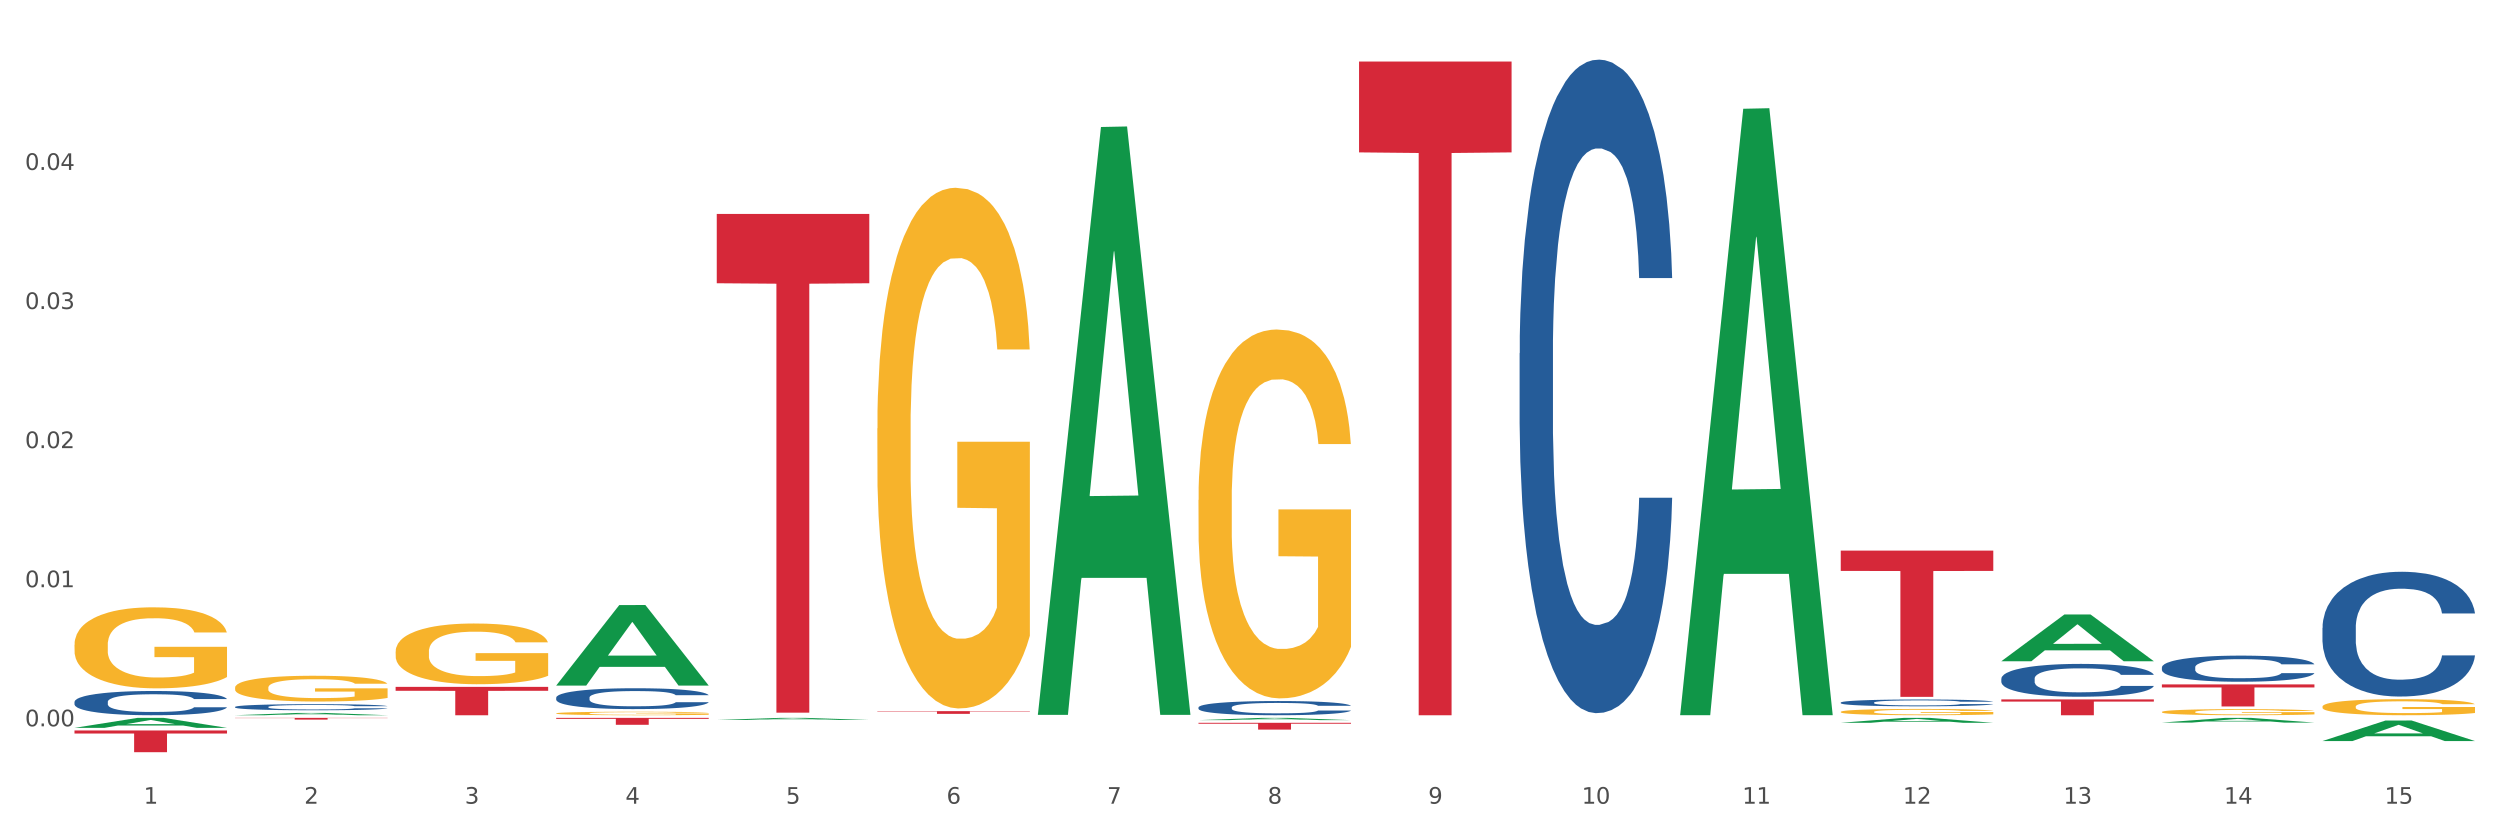 <?xml version="1.0" encoding="utf-8" standalone="no"?>
<!DOCTYPE svg PUBLIC "-//W3C//DTD SVG 1.1//EN"
  "http://www.w3.org/Graphics/SVG/1.1/DTD/svg11.dtd">
<svg xmlns:xlink="http://www.w3.org/1999/xlink" width="1080pt" height="360pt" viewBox="0 0 1080 360" xmlns="http://www.w3.org/2000/svg" version="1.1">
 <rect x="0" y="0" width="1080" height="360" fill="#333333" stroke="none"/>
 <defs>
  <style type="text/css">*{stroke-linejoin: round; stroke-linecap: butt}</style>
 </defs>
 <g id="figure_1">
  <g id="patch_1">
   <path d="M 0 360 
L 1080 360 
L 1080 0 
L 0 0 
z
" style="fill: #ffffff; stroke: #ffffff; stroke-linejoin: miter"/>
  </g>
  <g id="axes_1">
   <g id="matplotlib.axis_1">
    <g id="xtick_1">
     <g id="text_1">
      <!-- 1 -->
      <g style="fill: #4d4d4d" transform="translate(62.07 347.204) scale(0.096 -0.096)">
       <defs>
        <path id="DejaVuSans-31" d="M 794 531 
L 1825 531 
L 1825 4091 
L 703 3866 
L 703 4441 
L 1819 4666 
L 2450 4666 
L 2450 531 
L 3481 531 
L 3481 0 
L 794 0 
L 794 531 
z
" transform="scale(0.016)"/>
       </defs>
       <use xlink:href="#DejaVuSans-31"/>
      </g>
     </g>
    </g>
    <g id="xtick_2">
     <g id="text_2">
      <!-- 2 -->
      <g style="fill: #4d4d4d" transform="translate(131.436 347.204) scale(0.096 -0.096)">
       <defs>
        <path id="DejaVuSans-32" d="M 1228 531 
L 3431 531 
L 3431 0 
L 469 0 
L 469 531 
Q 828 903 1448 1529 
Q 2069 2156 2228 2338 
Q 2531 2678 2651 2914 
Q 2772 3150 2772 3378 
Q 2772 3750 2511 3984 
Q 2250 4219 1831 4219 
Q 1534 4219 1204 4116 
Q 875 4013 500 3803 
L 500 4441 
Q 881 4594 1212 4672 
Q 1544 4750 1819 4750 
Q 2544 4750 2975 4387 
Q 3406 4025 3406 3419 
Q 3406 3131 3298 2873 
Q 3191 2616 2906 2266 
Q 2828 2175 2409 1742 
Q 1991 1309 1228 531 
z
" transform="scale(0.016)"/>
       </defs>
       <use xlink:href="#DejaVuSans-32"/>
      </g>
     </g>
    </g>
    <g id="xtick_3">
     <g id="text_3">
      <!-- 3 -->
      <g style="fill: #4d4d4d" transform="translate(200.802 347.204) scale(0.096 -0.096)">
       <defs>
        <path id="DejaVuSans-33" d="M 2597 2516 
Q 3050 2419 3304 2112 
Q 3559 1806 3559 1356 
Q 3559 666 3084 287 
Q 2609 -91 1734 -91 
Q 1441 -91 1130 -33 
Q 819 25 488 141 
L 488 750 
Q 750 597 1062 519 
Q 1375 441 1716 441 
Q 2309 441 2620 675 
Q 2931 909 2931 1356 
Q 2931 1769 2642 2001 
Q 2353 2234 1838 2234 
L 1294 2234 
L 1294 2753 
L 1863 2753 
Q 2328 2753 2575 2939 
Q 2822 3125 2822 3475 
Q 2822 3834 2567 4026 
Q 2313 4219 1838 4219 
Q 1578 4219 1281 4162 
Q 984 4106 628 3988 
L 628 4550 
Q 988 4650 1302 4700 
Q 1616 4750 1894 4750 
Q 2613 4750 3031 4423 
Q 3450 4097 3450 3541 
Q 3450 3153 3228 2886 
Q 3006 2619 2597 2516 
z
" transform="scale(0.016)"/>
       </defs>
       <use xlink:href="#DejaVuSans-33"/>
      </g>
     </g>
    </g>
    <g id="xtick_4">
     <g id="text_4">
      <!-- 4 -->
      <g style="fill: #4d4d4d" transform="translate(270.169 347.204) scale(0.096 -0.096)">
       <defs>
        <path id="DejaVuSans-34" d="M 2419 4116 
L 825 1625 
L 2419 1625 
L 2419 4116 
z
M 2253 4666 
L 3047 4666 
L 3047 1625 
L 3713 1625 
L 3713 1100 
L 3047 1100 
L 3047 0 
L 2419 0 
L 2419 1100 
L 313 1100 
L 313 1709 
L 2253 4666 
z
" transform="scale(0.016)"/>
       </defs>
       <use xlink:href="#DejaVuSans-34"/>
      </g>
     </g>
    </g>
    <g id="xtick_5">
     <g id="text_5">
      <!-- 5 -->
      <g style="fill: #4d4d4d" transform="translate(339.535 347.204) scale(0.096 -0.096)">
       <defs>
        <path id="DejaVuSans-35" d="M 691 4666 
L 3169 4666 
L 3169 4134 
L 1269 4134 
L 1269 2991 
Q 1406 3038 1543 3061 
Q 1681 3084 1819 3084 
Q 2600 3084 3056 2656 
Q 3513 2228 3513 1497 
Q 3513 744 3044 326 
Q 2575 -91 1722 -91 
Q 1428 -91 1123 -41 
Q 819 9 494 109 
L 494 744 
Q 775 591 1075 516 
Q 1375 441 1709 441 
Q 2250 441 2565 725 
Q 2881 1009 2881 1497 
Q 2881 1984 2565 2268 
Q 2250 2553 1709 2553 
Q 1456 2553 1204 2497 
Q 953 2441 691 2322 
L 691 4666 
z
" transform="scale(0.016)"/>
       </defs>
       <use xlink:href="#DejaVuSans-35"/>
      </g>
     </g>
    </g>
    <g id="xtick_6">
     <g id="text_6">
      <!-- 6 -->
      <g style="fill: #4d4d4d" transform="translate(408.901 347.204) scale(0.096 -0.096)">
       <defs>
        <path id="DejaVuSans-36" d="M 2113 2584 
Q 1688 2584 1439 2293 
Q 1191 2003 1191 1497 
Q 1191 994 1439 701 
Q 1688 409 2113 409 
Q 2538 409 2786 701 
Q 3034 994 3034 1497 
Q 3034 2003 2786 2293 
Q 2538 2584 2113 2584 
z
M 3366 4563 
L 3366 3988 
Q 3128 4100 2886 4159 
Q 2644 4219 2406 4219 
Q 1781 4219 1451 3797 
Q 1122 3375 1075 2522 
Q 1259 2794 1537 2939 
Q 1816 3084 2150 3084 
Q 2853 3084 3261 2657 
Q 3669 2231 3669 1497 
Q 3669 778 3244 343 
Q 2819 -91 2113 -91 
Q 1303 -91 875 529 
Q 447 1150 447 2328 
Q 447 3434 972 4092 
Q 1497 4750 2381 4750 
Q 2619 4750 2861 4703 
Q 3103 4656 3366 4563 
z
" transform="scale(0.016)"/>
       </defs>
       <use xlink:href="#DejaVuSans-36"/>
      </g>
     </g>
    </g>
    <g id="xtick_7">
     <g id="text_7">
      <!-- 7 -->
      <g style="fill: #4d4d4d" transform="translate(478.267 347.204) scale(0.096 -0.096)">
       <defs>
        <path id="DejaVuSans-37" d="M 525 4666 
L 3525 4666 
L 3525 4397 
L 1831 0 
L 1172 0 
L 2766 4134 
L 525 4134 
L 525 4666 
z
" transform="scale(0.016)"/>
       </defs>
       <use xlink:href="#DejaVuSans-37"/>
      </g>
     </g>
    </g>
    <g id="xtick_8">
     <g id="text_8">
      <!-- 8 -->
      <g style="fill: #4d4d4d" transform="translate(547.634 347.204) scale(0.096 -0.096)">
       <defs>
        <path id="DejaVuSans-38" d="M 2034 2216 
Q 1584 2216 1326 1975 
Q 1069 1734 1069 1313 
Q 1069 891 1326 650 
Q 1584 409 2034 409 
Q 2484 409 2743 651 
Q 3003 894 3003 1313 
Q 3003 1734 2745 1975 
Q 2488 2216 2034 2216 
z
M 1403 2484 
Q 997 2584 770 2862 
Q 544 3141 544 3541 
Q 544 4100 942 4425 
Q 1341 4750 2034 4750 
Q 2731 4750 3128 4425 
Q 3525 4100 3525 3541 
Q 3525 3141 3298 2862 
Q 3072 2584 2669 2484 
Q 3125 2378 3379 2068 
Q 3634 1759 3634 1313 
Q 3634 634 3220 271 
Q 2806 -91 2034 -91 
Q 1263 -91 848 271 
Q 434 634 434 1313 
Q 434 1759 690 2068 
Q 947 2378 1403 2484 
z
M 1172 3481 
Q 1172 3119 1398 2916 
Q 1625 2713 2034 2713 
Q 2441 2713 2670 2916 
Q 2900 3119 2900 3481 
Q 2900 3844 2670 4047 
Q 2441 4250 2034 4250 
Q 1625 4250 1398 4047 
Q 1172 3844 1172 3481 
z
" transform="scale(0.016)"/>
       </defs>
       <use xlink:href="#DejaVuSans-38"/>
      </g>
     </g>
    </g>
    <g id="xtick_9">
     <g id="text_9">
      <!-- 9 -->
      <g style="fill: #4d4d4d" transform="translate(617 347.204) scale(0.096 -0.096)">
       <defs>
        <path id="DejaVuSans-39" d="M 703 97 
L 703 672 
Q 941 559 1184 500 
Q 1428 441 1663 441 
Q 2288 441 2617 861 
Q 2947 1281 2994 2138 
Q 2813 1869 2534 1725 
Q 2256 1581 1919 1581 
Q 1219 1581 811 2004 
Q 403 2428 403 3163 
Q 403 3881 828 4315 
Q 1253 4750 1959 4750 
Q 2769 4750 3195 4129 
Q 3622 3509 3622 2328 
Q 3622 1225 3098 567 
Q 2575 -91 1691 -91 
Q 1453 -91 1209 -44 
Q 966 3 703 97 
z
M 1959 2075 
Q 2384 2075 2632 2365 
Q 2881 2656 2881 3163 
Q 2881 3666 2632 3958 
Q 2384 4250 1959 4250 
Q 1534 4250 1286 3958 
Q 1038 3666 1038 3163 
Q 1038 2656 1286 2365 
Q 1534 2075 1959 2075 
z
" transform="scale(0.016)"/>
       </defs>
       <use xlink:href="#DejaVuSans-39"/>
      </g>
     </g>
    </g>
    <g id="xtick_10">
     <g id="text_10">
      <!-- 10 -->
      <g style="fill: #4d4d4d" transform="translate(683.312 347.204) scale(0.096 -0.096)">
       <defs>
        <path id="DejaVuSans-30" d="M 2034 4250 
Q 1547 4250 1301 3770 
Q 1056 3291 1056 2328 
Q 1056 1369 1301 889 
Q 1547 409 2034 409 
Q 2525 409 2770 889 
Q 3016 1369 3016 2328 
Q 3016 3291 2770 3770 
Q 2525 4250 2034 4250 
z
M 2034 4750 
Q 2819 4750 3233 4129 
Q 3647 3509 3647 2328 
Q 3647 1150 3233 529 
Q 2819 -91 2034 -91 
Q 1250 -91 836 529 
Q 422 1150 422 2328 
Q 422 3509 836 4129 
Q 1250 4750 2034 4750 
z
" transform="scale(0.016)"/>
       </defs>
       <use xlink:href="#DejaVuSans-31"/>
       <use xlink:href="#DejaVuSans-30" transform="translate(63.623 0)"/>
      </g>
     </g>
    </g>
    <g id="xtick_11">
     <g id="text_11">
      <!-- 11 -->
      <g style="fill: #4d4d4d" transform="translate(752.678 347.204) scale(0.096 -0.096)">
       <use xlink:href="#DejaVuSans-31"/>
       <use xlink:href="#DejaVuSans-31" transform="translate(63.623 0)"/>
      </g>
     </g>
    </g>
    <g id="xtick_12">
     <g id="text_12">
      <!-- 12 -->
      <g style="fill: #4d4d4d" transform="translate(822.044 347.204) scale(0.096 -0.096)">
       <use xlink:href="#DejaVuSans-31"/>
       <use xlink:href="#DejaVuSans-32" transform="translate(63.623 0)"/>
      </g>
     </g>
    </g>
    <g id="xtick_13">
     <g id="text_13">
      <!-- 13 -->
      <g style="fill: #4d4d4d" transform="translate(891.411 347.204) scale(0.096 -0.096)">
       <use xlink:href="#DejaVuSans-31"/>
       <use xlink:href="#DejaVuSans-33" transform="translate(63.623 0)"/>
      </g>
     </g>
    </g>
    <g id="xtick_14">
     <g id="text_14">
      <!-- 14 -->
      <g style="fill: #4d4d4d" transform="translate(960.777 347.204) scale(0.096 -0.096)">
       <use xlink:href="#DejaVuSans-31"/>
       <use xlink:href="#DejaVuSans-34" transform="translate(63.623 0)"/>
      </g>
     </g>
    </g>
    <g id="xtick_15">
     <g id="text_15">
      <!-- 15 -->
      <g style="fill: #4d4d4d" transform="translate(1030.143 347.204) scale(0.096 -0.096)">
       <use xlink:href="#DejaVuSans-31"/>
       <use xlink:href="#DejaVuSans-35" transform="translate(63.623 0)"/>
      </g>
     </g>
    </g>
    <g id="xtick_16"/>
    <g id="xtick_17"/>
    <g id="xtick_18"/>
    <g id="xtick_19"/>
    <g id="xtick_20"/>
    <g id="xtick_21"/>
    <g id="xtick_22"/>
    <g id="xtick_23"/>
    <g id="xtick_24"/>
    <g id="xtick_25"/>
    <g id="xtick_26"/>
    <g id="xtick_27"/>
    <g id="xtick_28"/>
    <g id="xtick_29"/>
   </g>
   <g id="matplotlib.axis_2">
    <g id="ytick_1">
     <g id="text_16">
      <!-- 0.00 -->
      <g style="fill: #4d4d4d" transform="translate(10.8 313.767) scale(0.096 -0.096)">
       <defs>
        <path id="DejaVuSans-2e" d="M 684 794 
L 1344 794 
L 1344 0 
L 684 0 
L 684 794 
z
" transform="scale(0.016)"/>
       </defs>
       <use xlink:href="#DejaVuSans-30"/>
       <use xlink:href="#DejaVuSans-2e" transform="translate(63.623 0)"/>
       <use xlink:href="#DejaVuSans-30" transform="translate(95.41 0)"/>
       <use xlink:href="#DejaVuSans-30" transform="translate(159.033 0)"/>
      </g>
     </g>
    </g>
    <g id="ytick_2">
     <g id="text_17">
      <!-- 0.01 -->
      <g style="fill: #4d4d4d" transform="translate(10.8 253.676) scale(0.096 -0.096)">
       <use xlink:href="#DejaVuSans-30"/>
       <use xlink:href="#DejaVuSans-2e" transform="translate(63.623 0)"/>
       <use xlink:href="#DejaVuSans-30" transform="translate(95.41 0)"/>
       <use xlink:href="#DejaVuSans-31" transform="translate(159.033 0)"/>
      </g>
     </g>
    </g>
    <g id="ytick_3">
     <g id="text_18">
      <!-- 0.02 -->
      <g style="fill: #4d4d4d" transform="translate(10.8 193.585) scale(0.096 -0.096)">
       <use xlink:href="#DejaVuSans-30"/>
       <use xlink:href="#DejaVuSans-2e" transform="translate(63.623 0)"/>
       <use xlink:href="#DejaVuSans-30" transform="translate(95.41 0)"/>
       <use xlink:href="#DejaVuSans-32" transform="translate(159.033 0)"/>
      </g>
     </g>
    </g>
    <g id="ytick_4">
     <g id="text_19">
      <!-- 0.03 -->
      <g style="fill: #4d4d4d" transform="translate(10.8 133.494) scale(0.096 -0.096)">
       <use xlink:href="#DejaVuSans-30"/>
       <use xlink:href="#DejaVuSans-2e" transform="translate(63.623 0)"/>
       <use xlink:href="#DejaVuSans-30" transform="translate(95.41 0)"/>
       <use xlink:href="#DejaVuSans-33" transform="translate(159.033 0)"/>
      </g>
     </g>
    </g>
    <g id="ytick_5">
     <g id="text_20">
      <!-- 0.04 -->
      <g style="fill: #4d4d4d" transform="translate(10.8 73.403) scale(0.096 -0.096)">
       <use xlink:href="#DejaVuSans-30"/>
       <use xlink:href="#DejaVuSans-2e" transform="translate(63.623 0)"/>
       <use xlink:href="#DejaVuSans-30" transform="translate(95.41 0)"/>
       <use xlink:href="#DejaVuSans-34" transform="translate(159.033 0)"/>
      </g>
     </g>
    </g>
    <g id="ytick_6"/>
    <g id="ytick_7"/>
    <g id="ytick_8"/>
    <g id="ytick_9"/>
    <g id="ytick_10"/>
   </g>
   <g id="PolyCollection_1">
    <path d="M 32.175 314.427 
L 32.243 314.423 
L 59.417 310.124 
L 70.695 310.12 
L 98.073 314.435 
L 85.029 314.435 
L 79.119 313.431 
L 51.061 313.431 
L 50.857 313.447 
L 45.151 314.435 
L 32.175 314.435 
L 32.175 314.427 
L 54.594 312.831 
L 75.586 312.827 
L 65.192 311.04 
L 65.056 311.032 
L 64.92 311.044 
L 54.526 312.827 
L 54.594 312.831 
L 32.175 314.427 
z
" clip-path="url(#pd3819abd58)" style="fill: #109648"/>
    <path d="M 933.936 295.653 
L 999.834 295.653 
L 999.834 296.98 
L 973.912 296.989 
L 973.912 305.206 
L 959.702 305.206 
L 959.702 296.989 
L 933.936 296.98 
L 933.936 295.662 
L 933.936 295.653 
z
" clip-path="url(#pd3819abd58)" style="fill: #d62839"/>
    <path d="M 864.57 302.133 
L 930.468 302.133 
L 930.468 303.085 
L 904.546 303.091 
L 904.546 308.983 
L 890.335 308.983 
L 890.335 303.091 
L 864.57 303.085 
L 864.57 302.139 
L 864.57 302.133 
z
" clip-path="url(#pd3819abd58)" style="fill: #d62839"/>
    <path d="M 795.203 237.847 
L 861.101 237.847 
L 861.101 246.629 
L 835.179 246.688 
L 835.179 301.039 
L 820.969 301.039 
L 820.969 246.688 
L 795.203 246.629 
L 795.203 237.906 
L 795.203 237.847 
z
" clip-path="url(#pd3819abd58)" style="fill: #d62839"/>
    <path d="M 587.105 26.586 
L 653.003 26.586 
L 653.003 65.83 
L 627.081 66.095 
L 627.081 308.983 
L 612.871 308.983 
L 612.871 66.095 
L 587.105 65.83 
L 587.105 26.851 
L 587.105 26.586 
z
" clip-path="url(#pd3819abd58)" style="fill: #d62839"/>
    <path d="M 517.739 312.243 
L 583.636 312.243 
L 583.636 312.654 
L 557.715 312.656 
L 557.715 315.197 
L 543.504 315.197 
L 543.504 312.656 
L 517.739 312.654 
L 517.739 312.246 
L 517.739 312.243 
z
" clip-path="url(#pd3819abd58)" style="fill: #d62839"/>
    <path d="M 379.006 307.201 
L 444.904 307.201 
L 444.904 307.368 
L 418.982 307.369 
L 418.982 308.398 
L 404.772 308.398 
L 404.772 307.369 
L 379.006 307.368 
L 379.006 307.203 
L 379.006 307.201 
z
" clip-path="url(#pd3819abd58)" style="fill: #d62839"/>
    <path d="M 309.64 92.422 
L 375.538 92.422 
L 375.538 122.361 
L 349.616 122.563 
L 349.616 307.861 
L 335.406 307.861 
L 335.406 122.563 
L 309.64 122.361 
L 309.64 92.624 
L 309.64 92.422 
z
" clip-path="url(#pd3819abd58)" style="fill: #d62839"/>
    <path d="M 240.274 310.12 
L 306.172 310.12 
L 306.172 310.537 
L 280.25 310.54 
L 280.25 313.121 
L 266.039 313.121 
L 266.039 310.54 
L 240.274 310.537 
L 240.274 310.123 
L 240.274 310.12 
z
" clip-path="url(#pd3819abd58)" style="fill: #d62839"/>
    <path d="M 32.175 315.573 
L 98.073 315.573 
L 98.073 316.876 
L 72.151 316.885 
L 72.151 324.95 
L 57.941 324.95 
L 57.941 316.885 
L 32.175 316.876 
L 32.175 315.582 
L 32.175 315.573 
z
" clip-path="url(#pd3819abd58)" style="fill: #d62839"/>
    <path d="M 170.907 296.729 
L 236.805 296.729 
L 236.805 298.432 
L 210.883 298.443 
L 210.883 308.983 
L 196.673 308.983 
L 196.673 298.443 
L 170.907 298.432 
L 170.907 296.74 
L 170.907 296.729 
z
" clip-path="url(#pd3819abd58)" style="fill: #d62839"/>
    <path d="M 933.936 288.298 
L 934.014 288.288 
L 934.014 287.999 
L 934.247 287.607 
L 935.104 286.885 
L 936.195 286.339 
L 938.064 285.7 
L 939.077 285.432 
L 940.401 285.133 
L 943.127 284.648 
L 946.243 284.235 
L 948.424 284.009 
L 950.06 283.864 
L 953.721 283.607 
L 955.824 283.493 
L 958.005 283.4 
L 959.874 283.338 
L 962.99 283.266 
L 965.483 283.235 
L 968.365 283.225 
L 970.779 283.235 
L 973.973 283.277 
L 978.647 283.4 
L 980.438 283.472 
L 982.853 283.596 
L 985.346 283.761 
L 987.371 283.926 
L 989.708 284.163 
L 992.122 284.473 
L 994.459 284.864 
L 996.095 285.225 
L 997.419 285.607 
L 998.587 286.071 
L 999.444 286.576 
L 999.834 286.999 
L 985.579 286.999 
L 985.19 286.617 
L 984.411 286.205 
L 983.632 285.926 
L 982.775 285.7 
L 981.451 285.442 
L 980.283 285.277 
L 978.335 285.081 
L 976.544 284.957 
L 975.064 284.885 
L 973.272 284.823 
L 969.455 284.761 
L 966.729 284.761 
L 965.015 284.782 
L 962.912 284.834 
L 961.121 284.906 
L 959.018 285.029 
L 957.382 285.163 
L 955.746 285.339 
L 954.811 285.462 
L 953.409 285.689 
L 952.475 285.875 
L 951.228 286.195 
L 950.527 286.421 
L 949.281 287.009 
L 948.736 287.442 
L 948.502 287.741 
L 948.346 288.071 
L 948.346 289.68 
L 948.814 290.401 
L 949.203 290.711 
L 949.826 291.061 
L 950.995 291.515 
L 952.708 291.958 
L 954.5 292.278 
L 955.98 292.474 
L 957.382 292.618 
L 958.784 292.732 
L 960.498 292.835 
L 961.9 292.897 
L 964.003 292.958 
L 966.495 292.989 
L 968.443 292.989 
L 972.415 292.938 
L 974.207 292.886 
L 975.92 292.814 
L 977.79 292.701 
L 979.27 292.577 
L 980.127 292.484 
L 981.529 292.288 
L 982.619 292.082 
L 983.554 291.845 
L 984.177 291.639 
L 984.878 291.329 
L 985.423 290.979 
L 985.579 290.793 
L 999.834 290.793 
L 999.522 291.164 
L 998.977 291.525 
L 997.886 292.01 
L 997.03 292.288 
L 995.705 292.628 
L 994.303 292.917 
L 992.356 293.237 
L 990.564 293.474 
L 988.695 293.68 
L 986.67 293.866 
L 983.009 294.124 
L 981.685 294.196 
L 978.88 294.319 
L 976.699 294.392 
L 973.506 294.464 
L 970.234 294.505 
L 966.807 294.515 
L 963.769 294.495 
L 960.42 294.433 
L 958.317 294.371 
L 955.98 294.278 
L 953.253 294.134 
L 950.683 293.959 
L 948.268 293.752 
L 946.009 293.515 
L 943.906 293.247 
L 941.18 292.804 
L 939.155 292.371 
L 937.675 291.969 
L 936.662 291.628 
L 935.65 291.195 
L 935.104 290.896 
L 934.247 290.175 
L 933.936 289.504 
L 933.936 288.298 
z
" clip-path="url(#pd3819abd58)" style="fill: #255c99"/>
    <path d="M 864.57 293.179 
L 864.648 293.166 
L 864.648 292.803 
L 864.881 292.311 
L 865.738 291.404 
L 866.829 290.717 
L 868.698 289.913 
L 869.711 289.576 
L 871.035 289.2 
L 873.761 288.591 
L 876.877 288.072 
L 879.058 287.787 
L 880.694 287.606 
L 884.355 287.282 
L 886.458 287.139 
L 888.639 287.023 
L 890.508 286.945 
L 893.624 286.854 
L 896.117 286.815 
L 898.999 286.802 
L 901.413 286.815 
L 904.607 286.867 
L 909.281 287.023 
L 911.072 287.113 
L 913.487 287.269 
L 915.979 287.476 
L 918.005 287.684 
L 920.341 287.982 
L 922.756 288.371 
L 925.093 288.863 
L 926.729 289.317 
L 928.053 289.796 
L 929.221 290.38 
L 930.078 291.015 
L 930.468 291.546 
L 916.213 291.546 
L 915.824 291.067 
L 915.045 290.548 
L 914.266 290.198 
L 913.409 289.913 
L 912.085 289.589 
L 910.916 289.382 
L 908.969 289.135 
L 907.177 288.98 
L 905.697 288.889 
L 903.906 288.811 
L 900.089 288.734 
L 897.363 288.734 
L 895.649 288.759 
L 893.546 288.824 
L 891.754 288.915 
L 889.651 289.071 
L 888.016 289.239 
L 886.38 289.459 
L 885.445 289.615 
L 884.043 289.9 
L 883.108 290.133 
L 881.862 290.535 
L 881.161 290.82 
L 879.915 291.559 
L 879.369 292.104 
L 879.136 292.479 
L 878.98 292.894 
L 878.98 294.916 
L 879.447 295.824 
L 879.837 296.212 
L 880.46 296.653 
L 881.628 297.223 
L 883.342 297.781 
L 885.134 298.183 
L 886.614 298.429 
L 888.016 298.61 
L 889.418 298.753 
L 891.131 298.882 
L 892.533 298.96 
L 894.637 299.038 
L 897.129 299.077 
L 899.076 299.077 
L 903.049 299.012 
L 904.841 298.947 
L 906.554 298.857 
L 908.424 298.714 
L 909.904 298.558 
L 910.76 298.442 
L 912.163 298.196 
L 913.253 297.936 
L 914.188 297.638 
L 914.811 297.379 
L 915.512 296.99 
L 916.057 296.549 
L 916.213 296.316 
L 930.468 296.316 
L 930.156 296.783 
L 929.611 297.236 
L 928.52 297.846 
L 927.663 298.196 
L 926.339 298.623 
L 924.937 298.986 
L 922.99 299.388 
L 921.198 299.686 
L 919.329 299.945 
L 917.304 300.179 
L 913.643 300.503 
L 912.318 300.593 
L 909.514 300.749 
L 907.333 300.84 
L 904.14 300.93 
L 900.868 300.982 
L 897.441 300.995 
L 894.403 300.969 
L 891.053 300.892 
L 888.95 300.814 
L 886.614 300.697 
L 883.887 300.516 
L 881.317 300.295 
L 878.902 300.036 
L 876.643 299.738 
L 874.54 299.401 
L 871.814 298.844 
L 869.789 298.299 
L 868.309 297.794 
L 867.296 297.366 
L 866.283 296.822 
L 865.738 296.446 
L 864.881 295.538 
L 864.57 294.696 
L 864.57 293.179 
z
" clip-path="url(#pd3819abd58)" style="fill: #255c99"/>
    <path d="M 795.203 303.503 
L 795.281 303.5 
L 795.281 303.425 
L 795.515 303.322 
L 796.372 303.133 
L 797.462 302.991 
L 799.332 302.823 
L 800.344 302.753 
L 801.669 302.675 
L 804.395 302.548 
L 807.511 302.441 
L 809.692 302.381 
L 811.327 302.344 
L 814.988 302.276 
L 817.092 302.247 
L 819.273 302.222 
L 821.142 302.206 
L 824.258 302.187 
L 826.75 302.179 
L 829.632 302.176 
L 832.047 302.179 
L 835.241 302.19 
L 839.914 302.222 
L 841.706 302.241 
L 844.121 302.273 
L 846.613 302.317 
L 848.638 302.36 
L 850.975 302.422 
L 853.39 302.503 
L 855.727 302.605 
L 857.362 302.699 
L 858.687 302.799 
L 859.855 302.92 
L 860.712 303.053 
L 861.101 303.163 
L 846.847 303.163 
L 846.457 303.063 
L 845.678 302.955 
L 844.899 302.883 
L 844.043 302.823 
L 842.718 302.756 
L 841.55 302.713 
L 839.603 302.662 
L 837.811 302.629 
L 836.331 302.61 
L 834.54 302.594 
L 830.723 302.578 
L 827.997 302.578 
L 826.283 302.583 
L 824.18 302.597 
L 822.388 302.616 
L 820.285 302.648 
L 818.649 302.683 
L 817.014 302.729 
L 816.079 302.761 
L 814.677 302.821 
L 813.742 302.869 
L 812.496 302.953 
L 811.795 303.012 
L 810.548 303.166 
L 810.003 303.279 
L 809.77 303.357 
L 809.614 303.443 
L 809.614 303.864 
L 810.081 304.053 
L 810.471 304.133 
L 811.094 304.225 
L 812.262 304.344 
L 813.976 304.46 
L 815.767 304.543 
L 817.247 304.594 
L 818.649 304.632 
L 820.051 304.662 
L 821.765 304.689 
L 823.167 304.705 
L 825.27 304.721 
L 827.763 304.729 
L 829.71 304.729 
L 833.683 304.716 
L 835.474 304.702 
L 837.188 304.683 
L 839.057 304.654 
L 840.537 304.621 
L 841.394 304.597 
L 842.796 304.546 
L 843.887 304.492 
L 844.822 304.43 
L 845.445 304.376 
L 846.146 304.295 
L 846.691 304.204 
L 846.847 304.155 
L 861.101 304.155 
L 860.79 304.252 
L 860.245 304.346 
L 859.154 304.473 
L 858.297 304.546 
L 856.973 304.635 
L 855.571 304.71 
L 853.624 304.794 
L 851.832 304.856 
L 849.963 304.91 
L 847.937 304.958 
L 844.276 305.026 
L 842.952 305.045 
L 840.148 305.077 
L 837.967 305.096 
L 834.773 305.115 
L 831.502 305.125 
L 828.074 305.128 
L 825.037 305.123 
L 821.687 305.107 
L 819.584 305.09 
L 817.247 305.066 
L 814.521 305.028 
L 811.951 304.983 
L 809.536 304.929 
L 807.277 304.867 
L 805.174 304.797 
L 802.448 304.681 
L 800.422 304.567 
L 798.942 304.462 
L 797.93 304.373 
L 796.917 304.26 
L 796.372 304.182 
L 795.515 303.993 
L 795.203 303.818 
L 795.203 303.503 
z
" clip-path="url(#pd3819abd58)" style="fill: #255c99"/>
    <path d="M 656.471 152.615 
L 656.549 152.357 
L 656.549 145.138 
L 656.783 135.34 
L 657.639 117.291 
L 658.73 103.626 
L 660.599 87.64 
L 661.612 80.937 
L 662.936 73.459 
L 665.662 61.341 
L 668.778 51.027 
L 670.959 45.355 
L 672.595 41.745 
L 676.256 35.299 
L 678.359 32.463 
L 680.54 30.143 
L 682.41 28.596 
L 685.525 26.791 
L 688.018 26.017 
L 690.9 25.759 
L 693.315 26.017 
L 696.508 27.049 
L 701.182 30.143 
L 702.973 31.948 
L 705.388 35.042 
L 707.881 39.167 
L 709.906 43.292 
L 712.243 49.223 
L 714.657 56.958 
L 716.994 66.756 
L 718.63 75.78 
L 719.954 85.32 
L 721.123 96.922 
L 721.979 109.556 
L 722.369 120.128 
L 708.114 120.128 
L 707.725 110.588 
L 706.946 100.274 
L 706.167 93.313 
L 705.31 87.64 
L 703.986 81.194 
L 702.818 77.069 
L 700.87 72.17 
L 699.079 69.076 
L 697.599 67.271 
L 695.807 65.724 
L 691.99 64.177 
L 689.264 64.177 
L 687.55 64.693 
L 685.447 65.982 
L 683.656 67.787 
L 681.553 70.881 
L 679.917 74.233 
L 678.281 78.616 
L 677.346 81.71 
L 675.944 87.382 
L 675.01 92.024 
L 673.763 100.016 
L 673.062 105.689 
L 671.816 120.386 
L 671.271 131.215 
L 671.037 138.692 
L 670.881 146.943 
L 670.881 187.165 
L 671.349 205.214 
L 671.738 212.949 
L 672.361 221.715 
L 673.53 233.06 
L 675.243 244.147 
L 677.035 252.14 
L 678.515 257.039 
L 679.917 260.649 
L 681.319 263.485 
L 683.033 266.063 
L 684.435 267.61 
L 686.538 269.157 
L 689.03 269.931 
L 690.978 269.931 
L 694.95 268.642 
L 696.742 267.352 
L 698.456 265.548 
L 700.325 262.711 
L 701.805 259.617 
L 702.662 257.297 
L 704.064 252.398 
L 705.154 247.241 
L 706.089 241.311 
L 706.712 236.154 
L 707.413 228.419 
L 707.959 219.653 
L 708.114 215.012 
L 722.369 215.012 
L 722.057 224.294 
L 721.512 233.318 
L 720.422 245.436 
L 719.565 252.398 
L 718.241 260.906 
L 716.838 268.126 
L 714.891 276.119 
L 713.1 282.049 
L 711.23 287.206 
L 709.205 291.847 
L 705.544 298.293 
L 704.22 300.098 
L 701.416 303.192 
L 699.235 304.997 
L 696.041 306.801 
L 692.769 307.833 
L 689.342 308.091 
L 686.304 307.575 
L 682.955 306.028 
L 680.852 304.481 
L 678.515 302.16 
L 675.789 298.551 
L 673.218 294.167 
L 670.803 289.011 
L 668.544 283.08 
L 666.441 276.377 
L 663.715 265.29 
L 661.69 254.461 
L 660.21 244.405 
L 659.197 235.896 
L 658.185 225.067 
L 657.639 217.59 
L 656.783 199.541 
L 656.471 182.782 
L 656.471 152.615 
z
" clip-path="url(#pd3819abd58)" style="fill: #255c99"/>
    <path d="M 517.739 305.603 
L 517.816 305.597 
L 517.816 305.44 
L 518.05 305.227 
L 518.907 304.835 
L 519.997 304.538 
L 521.867 304.19 
L 522.88 304.045 
L 524.204 303.882 
L 526.93 303.619 
L 530.046 303.395 
L 532.227 303.271 
L 533.863 303.193 
L 537.523 303.053 
L 539.627 302.991 
L 541.808 302.941 
L 543.677 302.907 
L 546.793 302.868 
L 549.285 302.851 
L 552.167 302.845 
L 554.582 302.851 
L 557.776 302.873 
L 562.449 302.941 
L 564.241 302.98 
L 566.656 303.047 
L 569.148 303.137 
L 571.173 303.226 
L 573.51 303.355 
L 575.925 303.524 
L 578.262 303.736 
L 579.898 303.933 
L 581.222 304.14 
L 582.39 304.392 
L 583.247 304.667 
L 583.636 304.897 
L 569.382 304.897 
L 568.992 304.689 
L 568.214 304.465 
L 567.435 304.314 
L 566.578 304.19 
L 565.254 304.05 
L 564.085 303.961 
L 562.138 303.854 
L 560.346 303.787 
L 558.866 303.748 
L 557.075 303.714 
L 553.258 303.68 
L 550.532 303.68 
L 548.818 303.692 
L 546.715 303.72 
L 544.923 303.759 
L 542.82 303.826 
L 541.184 303.899 
L 539.549 303.994 
L 538.614 304.062 
L 537.212 304.185 
L 536.277 304.286 
L 535.031 304.46 
L 534.33 304.583 
L 533.084 304.902 
L 532.538 305.138 
L 532.305 305.3 
L 532.149 305.48 
L 532.149 306.354 
L 532.616 306.746 
L 533.006 306.914 
L 533.629 307.105 
L 534.797 307.352 
L 536.511 307.593 
L 538.302 307.766 
L 539.782 307.873 
L 541.184 307.951 
L 542.587 308.013 
L 544.3 308.069 
L 545.702 308.103 
L 547.805 308.136 
L 550.298 308.153 
L 552.245 308.153 
L 556.218 308.125 
L 558.009 308.097 
L 559.723 308.058 
L 561.593 307.996 
L 563.073 307.929 
L 563.929 307.878 
L 565.331 307.772 
L 566.422 307.66 
L 567.357 307.531 
L 567.98 307.419 
L 568.681 307.251 
L 569.226 307.06 
L 569.382 306.959 
L 583.636 306.959 
L 583.325 307.161 
L 582.78 307.357 
L 581.689 307.621 
L 580.832 307.772 
L 579.508 307.957 
L 578.106 308.114 
L 576.159 308.288 
L 574.367 308.416 
L 572.498 308.529 
L 570.472 308.629 
L 566.811 308.77 
L 565.487 308.809 
L 562.683 308.876 
L 560.502 308.915 
L 557.308 308.955 
L 554.037 308.977 
L 550.61 308.983 
L 547.572 308.971 
L 544.222 308.938 
L 542.119 308.904 
L 539.782 308.854 
L 537.056 308.775 
L 534.486 308.68 
L 532.071 308.568 
L 529.812 308.439 
L 527.709 308.293 
L 524.983 308.052 
L 522.957 307.817 
L 521.477 307.598 
L 520.465 307.413 
L 519.452 307.178 
L 518.907 307.015 
L 518.05 306.623 
L 517.739 306.259 
L 517.739 305.603 
z
" clip-path="url(#pd3819abd58)" style="fill: #255c99"/>
    <path d="M 240.274 301.369 
L 240.352 301.36 
L 240.352 301.13 
L 240.585 300.817 
L 241.442 300.241 
L 242.533 299.804 
L 244.402 299.294 
L 245.415 299.08 
L 246.739 298.841 
L 249.465 298.454 
L 252.581 298.125 
L 254.762 297.944 
L 256.398 297.828 
L 260.059 297.622 
L 262.162 297.532 
L 264.343 297.458 
L 266.212 297.408 
L 269.328 297.351 
L 271.821 297.326 
L 274.703 297.318 
L 277.117 297.326 
L 280.311 297.359 
L 284.985 297.458 
L 286.776 297.515 
L 289.191 297.614 
L 291.683 297.746 
L 293.709 297.878 
L 296.045 298.067 
L 298.46 298.314 
L 300.797 298.627 
L 302.433 298.915 
L 303.757 299.22 
L 304.925 299.59 
L 305.782 299.994 
L 306.172 300.331 
L 291.917 300.331 
L 291.528 300.027 
L 290.749 299.697 
L 289.97 299.475 
L 289.113 299.294 
L 287.789 299.088 
L 286.62 298.956 
L 284.673 298.8 
L 282.881 298.701 
L 281.401 298.643 
L 279.61 298.594 
L 275.793 298.545 
L 273.067 298.545 
L 271.353 298.561 
L 269.25 298.602 
L 267.458 298.66 
L 265.355 298.759 
L 263.72 298.866 
L 262.084 299.006 
L 261.149 299.104 
L 259.747 299.286 
L 258.812 299.434 
L 257.566 299.689 
L 256.865 299.87 
L 255.619 300.339 
L 255.073 300.685 
L 254.84 300.924 
L 254.684 301.188 
L 254.684 302.472 
L 255.151 303.048 
L 255.541 303.295 
L 256.164 303.575 
L 257.332 303.937 
L 259.046 304.291 
L 260.838 304.547 
L 262.318 304.703 
L 263.72 304.818 
L 265.122 304.909 
L 266.835 304.991 
L 268.237 305.041 
L 270.341 305.09 
L 272.833 305.115 
L 274.78 305.115 
L 278.753 305.074 
L 280.545 305.032 
L 282.258 304.975 
L 284.128 304.884 
L 285.608 304.785 
L 286.465 304.711 
L 287.867 304.555 
L 288.957 304.39 
L 289.892 304.201 
L 290.515 304.036 
L 291.216 303.789 
L 291.761 303.509 
L 291.917 303.361 
L 306.172 303.361 
L 305.86 303.658 
L 305.315 303.946 
L 304.224 304.333 
L 303.367 304.555 
L 302.043 304.827 
L 300.641 305.057 
L 298.694 305.312 
L 296.902 305.502 
L 295.033 305.666 
L 293.008 305.815 
L 289.347 306.02 
L 288.022 306.078 
L 285.218 306.177 
L 283.037 306.235 
L 279.844 306.292 
L 276.572 306.325 
L 273.145 306.333 
L 270.107 306.317 
L 266.757 306.267 
L 264.654 306.218 
L 262.318 306.144 
L 259.591 306.029 
L 257.021 305.889 
L 254.606 305.724 
L 252.347 305.535 
L 250.244 305.321 
L 247.518 304.967 
L 245.493 304.621 
L 244.013 304.3 
L 243 304.028 
L 241.987 303.682 
L 241.442 303.443 
L 240.585 302.867 
L 240.274 302.332 
L 240.274 301.369 
z
" clip-path="url(#pd3819abd58)" style="fill: #255c99"/>
    <path d="M 101.541 305.385 
L 101.619 305.383 
L 101.619 305.315 
L 101.853 305.224 
L 102.71 305.055 
L 103.8 304.928 
L 105.67 304.778 
L 106.682 304.716 
L 108.006 304.646 
L 110.733 304.533 
L 113.848 304.436 
L 116.029 304.383 
L 117.665 304.35 
L 121.326 304.289 
L 123.429 304.263 
L 125.61 304.241 
L 127.48 304.227 
L 130.595 304.21 
L 133.088 304.203 
L 135.97 304.2 
L 138.385 304.203 
L 141.578 304.212 
L 146.252 304.241 
L 148.044 304.258 
L 150.458 304.287 
L 152.951 304.326 
L 154.976 304.364 
L 157.313 304.419 
L 159.728 304.492 
L 162.064 304.583 
L 163.7 304.668 
L 165.024 304.757 
L 166.193 304.865 
L 167.05 304.983 
L 167.439 305.082 
L 153.185 305.082 
L 152.795 304.993 
L 152.016 304.896 
L 151.237 304.831 
L 150.38 304.778 
L 149.056 304.718 
L 147.888 304.68 
L 145.941 304.634 
L 144.149 304.605 
L 142.669 304.588 
L 140.877 304.574 
L 137.061 304.559 
L 134.334 304.559 
L 132.621 304.564 
L 130.518 304.576 
L 128.726 304.593 
L 126.623 304.622 
L 124.987 304.653 
L 123.351 304.694 
L 122.417 304.723 
L 121.015 304.776 
L 120.08 304.819 
L 118.834 304.894 
L 118.133 304.947 
L 116.886 305.084 
L 116.341 305.185 
L 116.107 305.255 
L 115.952 305.332 
L 115.952 305.708 
L 116.419 305.876 
L 116.808 305.949 
L 117.431 306.031 
L 118.6 306.137 
L 120.314 306.24 
L 122.105 306.315 
L 123.585 306.36 
L 124.987 306.394 
L 126.389 306.421 
L 128.103 306.445 
L 129.505 306.459 
L 131.608 306.474 
L 134.101 306.481 
L 136.048 306.481 
L 140.021 306.469 
L 141.812 306.457 
L 143.526 306.44 
L 145.395 306.413 
L 146.875 306.385 
L 147.732 306.363 
L 149.134 306.317 
L 150.225 306.269 
L 151.159 306.214 
L 151.783 306.165 
L 152.484 306.093 
L 153.029 306.011 
L 153.185 305.968 
L 167.439 305.968 
L 167.128 306.055 
L 166.582 306.139 
L 165.492 306.252 
L 164.635 306.317 
L 163.311 306.397 
L 161.909 306.464 
L 159.961 306.539 
L 158.17 306.594 
L 156.3 306.642 
L 154.275 306.686 
L 150.614 306.746 
L 149.29 306.763 
L 146.486 306.792 
L 144.305 306.808 
L 141.111 306.825 
L 137.84 306.835 
L 134.412 306.837 
L 131.374 306.832 
L 128.025 306.818 
L 125.922 306.804 
L 123.585 306.782 
L 120.859 306.748 
L 118.288 306.707 
L 115.874 306.659 
L 113.615 306.604 
L 111.512 306.541 
L 108.785 306.438 
L 106.76 306.336 
L 105.28 306.242 
L 104.267 306.163 
L 103.255 306.062 
L 102.71 305.992 
L 101.853 305.823 
L 101.541 305.667 
L 101.541 305.385 
z
" clip-path="url(#pd3819abd58)" style="fill: #255c99"/>
    <path d="M 32.175 303.214 
L 32.253 303.204 
L 32.253 302.936 
L 32.487 302.573 
L 33.343 301.903 
L 34.434 301.396 
L 36.303 300.803 
L 37.316 300.554 
L 38.64 300.277 
L 41.366 299.827 
L 44.482 299.445 
L 46.663 299.234 
L 48.299 299.1 
L 51.96 298.861 
L 54.063 298.756 
L 56.244 298.67 
L 58.114 298.612 
L 61.229 298.545 
L 63.722 298.517 
L 66.604 298.507 
L 69.019 298.517 
L 72.212 298.555 
L 76.886 298.67 
L 78.677 298.737 
L 81.092 298.852 
L 83.585 299.005 
L 85.61 299.158 
L 87.947 299.378 
L 90.361 299.665 
L 92.698 300.028 
L 94.334 300.363 
L 95.658 300.717 
L 96.827 301.148 
L 97.683 301.616 
L 98.073 302.009 
L 83.818 302.009 
L 83.429 301.655 
L 82.65 301.272 
L 81.871 301.014 
L 81.014 300.803 
L 79.69 300.564 
L 78.522 300.411 
L 76.574 300.229 
L 74.783 300.114 
L 73.303 300.047 
L 71.511 299.99 
L 67.694 299.933 
L 64.968 299.933 
L 63.255 299.952 
L 61.151 300 
L 59.36 300.066 
L 57.257 300.181 
L 55.621 300.306 
L 53.985 300.468 
L 53.05 300.583 
L 51.648 300.794 
L 50.714 300.966 
L 49.467 301.262 
L 48.766 301.473 
L 47.52 302.018 
L 46.975 302.42 
L 46.741 302.697 
L 46.585 303.003 
L 46.585 304.496 
L 47.053 305.165 
L 47.442 305.452 
L 48.065 305.778 
L 49.234 306.199 
L 50.947 306.61 
L 52.739 306.907 
L 54.219 307.088 
L 55.621 307.222 
L 57.023 307.328 
L 58.737 307.423 
L 60.139 307.481 
L 62.242 307.538 
L 64.734 307.567 
L 66.682 307.567 
L 70.654 307.519 
L 72.446 307.471 
L 74.16 307.404 
L 76.029 307.299 
L 77.509 307.184 
L 78.366 307.098 
L 79.768 306.916 
L 80.858 306.725 
L 81.793 306.505 
L 82.416 306.313 
L 83.117 306.026 
L 83.663 305.701 
L 83.818 305.529 
L 98.073 305.529 
L 97.761 305.873 
L 97.216 306.208 
L 96.126 306.658 
L 95.269 306.916 
L 93.945 307.232 
L 92.542 307.5 
L 90.595 307.796 
L 88.804 308.016 
L 86.934 308.208 
L 84.909 308.38 
L 81.248 308.619 
L 79.924 308.686 
L 77.12 308.801 
L 74.939 308.868 
L 71.745 308.935 
L 68.473 308.973 
L 65.046 308.983 
L 62.008 308.963 
L 58.659 308.906 
L 56.556 308.849 
L 54.219 308.763 
L 51.493 308.629 
L 48.922 308.466 
L 46.507 308.275 
L 44.248 308.055 
L 42.145 307.806 
L 39.419 307.395 
L 37.394 306.993 
L 35.914 306.62 
L 34.901 306.304 
L 33.889 305.902 
L 33.343 305.625 
L 32.487 304.955 
L 32.175 304.333 
L 32.175 303.214 
z
" clip-path="url(#pd3819abd58)" style="fill: #255c99"/>
    <path d="M 1003.302 271.222 
L 1003.38 271.173 
L 1003.38 269.794 
L 1003.614 267.924 
L 1004.47 264.477 
L 1005.561 261.868 
L 1007.43 258.815 
L 1008.443 257.535 
L 1009.767 256.108 
L 1012.494 253.794 
L 1015.609 251.824 
L 1017.79 250.741 
L 1019.426 250.052 
L 1023.087 248.821 
L 1025.19 248.279 
L 1027.371 247.836 
L 1029.241 247.541 
L 1032.356 247.196 
L 1034.849 247.049 
L 1037.731 246.999 
L 1040.146 247.049 
L 1043.339 247.245 
L 1048.013 247.836 
L 1049.805 248.181 
L 1052.219 248.772 
L 1054.712 249.559 
L 1056.737 250.347 
L 1059.074 251.48 
L 1061.489 252.957 
L 1063.825 254.827 
L 1065.461 256.551 
L 1066.785 258.372 
L 1067.954 260.588 
L 1068.811 263 
L 1069.2 265.019 
L 1054.945 265.019 
L 1054.556 263.197 
L 1053.777 261.228 
L 1052.998 259.898 
L 1052.141 258.815 
L 1050.817 257.585 
L 1049.649 256.797 
L 1047.701 255.861 
L 1045.91 255.271 
L 1044.43 254.926 
L 1042.638 254.63 
L 1038.822 254.335 
L 1036.095 254.335 
L 1034.382 254.434 
L 1032.278 254.68 
L 1030.487 255.024 
L 1028.384 255.615 
L 1026.748 256.255 
L 1025.112 257.092 
L 1024.178 257.683 
L 1022.775 258.766 
L 1021.841 259.652 
L 1020.594 261.179 
L 1019.893 262.262 
L 1018.647 265.068 
L 1018.102 267.136 
L 1017.868 268.564 
L 1017.712 270.139 
L 1017.712 277.82 
L 1018.18 281.266 
L 1018.569 282.743 
L 1019.192 284.417 
L 1020.361 286.583 
L 1022.074 288.7 
L 1023.866 290.226 
L 1025.346 291.162 
L 1026.748 291.851 
L 1028.15 292.393 
L 1029.864 292.885 
L 1031.266 293.18 
L 1033.369 293.476 
L 1035.862 293.623 
L 1037.809 293.623 
L 1041.781 293.377 
L 1043.573 293.131 
L 1045.287 292.787 
L 1047.156 292.245 
L 1048.636 291.654 
L 1049.493 291.211 
L 1050.895 290.276 
L 1051.986 289.291 
L 1052.92 288.159 
L 1053.543 287.174 
L 1054.244 285.697 
L 1054.79 284.023 
L 1054.945 283.137 
L 1069.2 283.137 
L 1068.888 284.909 
L 1068.343 286.632 
L 1067.253 288.946 
L 1066.396 290.276 
L 1065.072 291.9 
L 1063.67 293.279 
L 1061.722 294.805 
L 1059.931 295.937 
L 1058.061 296.922 
L 1056.036 297.808 
L 1052.375 299.039 
L 1051.051 299.384 
L 1048.247 299.975 
L 1046.066 300.319 
L 1042.872 300.664 
L 1039.6 300.861 
L 1036.173 300.91 
L 1033.135 300.812 
L 1029.786 300.516 
L 1027.683 300.221 
L 1025.346 299.778 
L 1022.62 299.088 
L 1020.049 298.251 
L 1017.634 297.267 
L 1015.376 296.134 
L 1013.272 294.854 
L 1010.546 292.737 
L 1008.521 290.669 
L 1007.041 288.749 
L 1006.028 287.125 
L 1005.016 285.057 
L 1004.47 283.629 
L 1003.614 280.183 
L 1003.302 276.983 
L 1003.302 271.222 
z
" clip-path="url(#pd3819abd58)" style="fill: #255c99"/>
    <path d="M 32.175 278.537 
L 32.253 278.505 
L 32.253 277.354 
L 32.408 276.362 
L 33.186 273.964 
L 34.353 271.982 
L 35.209 270.927 
L 36.065 270.063 
L 37.076 269.2 
L 38.321 268.305 
L 40.578 266.994 
L 41.978 266.322 
L 43.69 265.619 
L 46.802 264.596 
L 49.058 264.02 
L 51.392 263.54 
L 55.204 262.965 
L 57.694 262.709 
L 60.339 262.517 
L 63.529 262.389 
L 65.941 262.357 
L 71.231 262.453 
L 75.744 262.741 
L 77.922 262.965 
L 80.723 263.349 
L 82.201 263.604 
L 84.613 264.116 
L 87.103 264.787 
L 88.815 265.363 
L 91.382 266.45 
L 93.327 267.537 
L 95.116 268.88 
L 96.05 269.808 
L 96.75 270.671 
L 97.373 271.662 
L 97.995 273.229 
L 83.991 273.229 
L 83.446 272.11 
L 82.59 271.055 
L 81.346 270.031 
L 80.256 269.392 
L 78.389 268.592 
L 76.677 268.081 
L 74.888 267.697 
L 72.71 267.377 
L 70.998 267.218 
L 68.586 267.09 
L 63.84 267.122 
L 60.65 267.377 
L 58.472 267.697 
L 57.071 267.985 
L 55.827 268.305 
L 54.426 268.752 
L 52.792 269.424 
L 51.625 270.031 
L 50.458 270.799 
L 49.525 271.566 
L 48.669 272.461 
L 47.969 273.421 
L 47.424 274.412 
L 46.957 275.627 
L 46.568 277.641 
L 46.568 282.022 
L 46.724 283.013 
L 47.113 284.324 
L 47.58 285.315 
L 48.358 286.498 
L 49.058 287.298 
L 50.381 288.449 
L 51.859 289.408 
L 53.026 290.016 
L 54.193 290.527 
L 56.216 291.231 
L 58.472 291.806 
L 60.417 292.158 
L 63.062 292.478 
L 64.852 292.605 
L 66.408 292.669 
L 70.22 292.669 
L 72.943 292.573 
L 75.977 292.35 
L 78.311 292.062 
L 80.256 291.71 
L 82.435 291.135 
L 83.835 290.591 
L 83.835 283.908 
L 66.719 283.876 
L 66.719 279.432 
L 98.073 279.432 
L 98.073 292.478 
L 96.75 293.149 
L 95.272 293.757 
L 93.716 294.3 
L 91.382 294.972 
L 88.581 295.611 
L 86.091 296.059 
L 83.446 296.442 
L 80.334 296.794 
L 76.288 297.114 
L 73.799 297.242 
L 70.687 297.338 
L 67.03 297.37 
L 63.84 297.306 
L 60.728 297.146 
L 57.461 296.858 
L 54.271 296.442 
L 51.859 296.027 
L 49.447 295.515 
L 46.879 294.844 
L 44.857 294.204 
L 43.301 293.629 
L 41.589 292.893 
L 39.722 291.934 
L 38.321 291.071 
L 37.076 290.175 
L 35.754 289.024 
L 34.82 288.033 
L 33.887 286.786 
L 33.342 285.859 
L 32.72 284.42 
L 32.253 282.406 
L 32.175 278.537 
z
" clip-path="url(#pd3819abd58)" style="fill: #f7b32b"/>
    <path d="M 101.541 310.12 
L 167.439 310.12 
L 167.439 310.225 
L 141.517 310.225 
L 141.517 310.873 
L 127.307 310.873 
L 127.307 310.225 
L 101.541 310.225 
L 101.541 310.121 
L 101.541 310.12 
z
" clip-path="url(#pd3819abd58)" style="fill: #d62839"/>
    <path d="M 170.907 281.476 
L 170.985 281.452 
L 170.985 280.589 
L 171.141 279.846 
L 171.919 278.049 
L 173.086 276.563 
L 173.942 275.772 
L 174.798 275.125 
L 175.809 274.478 
L 177.054 273.807 
L 179.31 272.824 
L 180.71 272.321 
L 182.422 271.794 
L 185.534 271.027 
L 187.79 270.596 
L 190.124 270.236 
L 193.937 269.805 
L 196.426 269.613 
L 199.072 269.469 
L 202.261 269.373 
L 204.673 269.349 
L 209.964 269.421 
L 214.476 269.637 
L 216.655 269.805 
L 219.456 270.092 
L 220.934 270.284 
L 223.346 270.668 
L 225.835 271.171 
L 227.547 271.602 
L 230.114 272.417 
L 232.059 273.232 
L 233.849 274.238 
L 234.783 274.933 
L 235.483 275.58 
L 236.105 276.323 
L 236.728 277.498 
L 222.723 277.498 
L 222.179 276.659 
L 221.323 275.868 
L 220.078 275.101 
L 218.989 274.622 
L 217.122 274.023 
L 215.41 273.639 
L 213.62 273.352 
L 211.442 273.112 
L 209.73 272.992 
L 207.319 272.896 
L 202.573 272.92 
L 199.383 273.112 
L 197.204 273.352 
L 195.804 273.567 
L 194.559 273.807 
L 193.159 274.142 
L 191.525 274.646 
L 190.358 275.101 
L 189.191 275.676 
L 188.257 276.251 
L 187.401 276.922 
L 186.701 277.641 
L 186.157 278.384 
L 185.69 279.295 
L 185.301 280.805 
L 185.301 284.088 
L 185.456 284.831 
L 185.845 285.814 
L 186.312 286.556 
L 187.09 287.443 
L 187.79 288.042 
L 189.113 288.905 
L 190.591 289.624 
L 191.758 290.079 
L 192.925 290.463 
L 194.948 290.99 
L 197.204 291.421 
L 199.149 291.685 
L 201.795 291.925 
L 203.584 292.021 
L 205.14 292.068 
L 208.952 292.068 
L 211.675 291.997 
L 214.71 291.829 
L 217.044 291.613 
L 218.989 291.35 
L 221.167 290.918 
L 222.568 290.511 
L 222.568 285.502 
L 205.451 285.478 
L 205.451 282.147 
L 236.805 282.147 
L 236.805 291.925 
L 235.483 292.428 
L 234.004 292.883 
L 232.448 293.291 
L 230.114 293.794 
L 227.314 294.273 
L 224.824 294.609 
L 222.179 294.896 
L 219.067 295.16 
L 215.021 295.4 
L 212.531 295.495 
L 209.419 295.567 
L 205.763 295.591 
L 202.573 295.543 
L 199.461 295.424 
L 196.193 295.208 
L 193.003 294.896 
L 190.591 294.585 
L 188.179 294.201 
L 185.612 293.698 
L 183.589 293.219 
L 182.033 292.787 
L 180.321 292.236 
L 178.454 291.517 
L 177.054 290.87 
L 175.809 290.199 
L 174.486 289.336 
L 173.553 288.594 
L 172.619 287.659 
L 172.074 286.964 
L 171.452 285.885 
L 170.985 284.376 
L 170.907 281.476 
z
" clip-path="url(#pd3819abd58)" style="fill: #f7b32b"/>
    <path d="M 933.936 312.156 
L 934.004 312.154 
L 961.178 310.122 
L 972.456 310.12 
L 999.834 312.16 
L 986.79 312.16 
L 980.88 311.685 
L 952.822 311.685 
L 952.618 311.692 
L 946.912 312.16 
L 933.936 312.16 
L 933.936 312.156 
L 956.355 311.401 
L 977.347 311.399 
L 966.953 310.555 
L 966.817 310.551 
L 966.681 310.557 
L 956.287 311.399 
L 956.355 311.401 
L 933.936 312.156 
z
" clip-path="url(#pd3819abd58)" style="fill: #109648"/>
    <path d="M 1003.302 320.121 
L 1003.37 320.112 
L 1030.544 311.263 
L 1041.822 311.255 
L 1069.2 320.137 
L 1056.156 320.137 
L 1050.246 318.069 
L 1022.188 318.069 
L 1021.984 318.102 
L 1016.278 320.137 
L 1003.302 320.137 
L 1003.302 320.121 
L 1025.721 316.834 
L 1046.713 316.826 
L 1036.319 313.148 
L 1036.183 313.131 
L 1036.047 313.156 
L 1025.653 316.826 
L 1025.721 316.834 
L 1003.302 320.121 
z
" clip-path="url(#pd3819abd58)" style="fill: #109648"/>
    <path d="M 101.541 297.071 
L 101.619 297.061 
L 101.619 296.695 
L 101.775 296.38 
L 102.553 295.617 
L 103.72 294.986 
L 104.575 294.65 
L 105.431 294.376 
L 106.443 294.101 
L 107.688 293.816 
L 109.944 293.399 
L 111.344 293.186 
L 113.056 292.962 
L 116.168 292.636 
L 118.424 292.453 
L 120.758 292.301 
L 124.57 292.117 
L 127.06 292.036 
L 129.705 291.975 
L 132.895 291.934 
L 135.307 291.924 
L 140.598 291.955 
L 145.11 292.046 
L 147.289 292.117 
L 150.089 292.24 
L 151.568 292.321 
L 153.979 292.484 
L 156.469 292.697 
L 158.181 292.88 
L 160.748 293.226 
L 162.693 293.572 
L 164.483 293.999 
L 165.416 294.294 
L 166.117 294.569 
L 166.739 294.884 
L 167.361 295.383 
L 153.357 295.383 
L 152.812 295.027 
L 151.957 294.691 
L 150.712 294.366 
L 149.623 294.162 
L 147.755 293.908 
L 146.044 293.745 
L 144.254 293.623 
L 142.076 293.521 
L 140.364 293.47 
L 137.952 293.43 
L 133.206 293.44 
L 130.017 293.521 
L 127.838 293.623 
L 126.438 293.714 
L 125.193 293.816 
L 123.792 293.959 
L 122.159 294.172 
L 120.992 294.366 
L 119.825 294.61 
L 118.891 294.854 
L 118.035 295.139 
L 117.335 295.444 
L 116.79 295.759 
L 116.324 296.146 
L 115.935 296.787 
L 115.935 298.18 
L 116.09 298.496 
L 116.479 298.913 
L 116.946 299.228 
L 117.724 299.604 
L 118.424 299.859 
L 119.747 300.225 
L 121.225 300.53 
L 122.392 300.723 
L 123.559 300.886 
L 125.582 301.11 
L 127.838 301.293 
L 129.783 301.405 
L 132.428 301.507 
L 134.218 301.547 
L 135.774 301.568 
L 139.586 301.568 
L 142.309 301.537 
L 145.343 301.466 
L 147.678 301.374 
L 149.623 301.262 
L 151.801 301.079 
L 153.201 300.906 
L 153.201 298.78 
L 136.085 298.77 
L 136.085 297.356 
L 167.439 297.356 
L 167.439 301.507 
L 166.117 301.72 
L 164.638 301.913 
L 163.082 302.086 
L 160.748 302.3 
L 157.947 302.503 
L 155.458 302.646 
L 152.812 302.768 
L 149.7 302.88 
L 145.655 302.982 
L 143.165 303.022 
L 140.053 303.053 
L 136.396 303.063 
L 133.206 303.043 
L 130.094 302.992 
L 126.827 302.9 
L 123.637 302.768 
L 121.225 302.636 
L 118.813 302.473 
L 116.246 302.259 
L 114.223 302.056 
L 112.667 301.873 
L 110.955 301.639 
L 109.088 301.334 
L 107.688 301.059 
L 106.443 300.774 
L 105.12 300.408 
L 104.186 300.093 
L 103.253 299.696 
L 102.708 299.401 
L 102.086 298.943 
L 101.619 298.302 
L 101.541 297.071 
z
" clip-path="url(#pd3819abd58)" style="fill: #f7b32b"/>
    <path d="M 725.837 308.481 
L 725.905 308.235 
L 753.08 46.989 
L 764.357 46.742 
L 791.735 308.973 
L 778.691 308.973 
L 772.781 247.909 
L 744.723 247.909 
L 744.52 248.894 
L 738.813 308.973 
L 725.837 308.973 
L 725.837 308.481 
L 748.256 211.468 
L 769.248 211.221 
L 758.854 102.636 
L 758.718 102.143 
L 758.582 102.882 
L 748.188 211.221 
L 748.256 211.468 
L 725.837 308.481 
z
" clip-path="url(#pd3819abd58)" style="fill: #109648"/>
    <path d="M 240.274 308.169 
L 240.351 308.168 
L 240.351 308.118 
L 240.507 308.076 
L 241.285 307.972 
L 242.452 307.886 
L 243.308 307.841 
L 244.164 307.804 
L 245.175 307.766 
L 246.42 307.728 
L 248.676 307.671 
L 250.077 307.642 
L 251.788 307.612 
L 254.9 307.567 
L 257.157 307.543 
L 259.491 307.522 
L 263.303 307.497 
L 265.793 307.486 
L 268.438 307.478 
L 271.628 307.472 
L 274.04 307.471 
L 279.33 307.475 
L 283.843 307.487 
L 286.021 307.497 
L 288.822 307.514 
L 290.3 307.525 
L 292.712 307.547 
L 295.202 307.576 
L 296.913 307.601 
L 299.481 307.648 
L 301.426 307.694 
L 303.215 307.752 
L 304.149 307.792 
L 304.849 307.83 
L 305.471 307.873 
L 306.094 307.94 
L 292.089 307.94 
L 291.545 307.892 
L 290.689 307.846 
L 289.444 307.802 
L 288.355 307.775 
L 286.488 307.74 
L 284.776 307.718 
L 282.987 307.701 
L 280.808 307.688 
L 279.097 307.681 
L 276.685 307.675 
L 271.939 307.677 
L 268.749 307.688 
L 266.571 307.701 
L 265.17 307.714 
L 263.925 307.728 
L 262.525 307.747 
L 260.891 307.776 
L 259.724 307.802 
L 258.557 307.835 
L 257.623 307.868 
L 256.768 307.907 
L 256.067 307.948 
L 255.523 307.991 
L 255.056 308.044 
L 254.667 308.131 
L 254.667 308.32 
L 254.823 308.363 
L 255.212 308.419 
L 255.678 308.462 
L 256.456 308.513 
L 257.157 308.548 
L 258.479 308.597 
L 259.957 308.639 
L 261.124 308.665 
L 262.291 308.687 
L 264.314 308.717 
L 266.571 308.742 
L 268.516 308.758 
L 271.161 308.771 
L 272.95 308.777 
L 274.506 308.78 
L 278.319 308.78 
L 281.042 308.775 
L 284.076 308.766 
L 286.41 308.753 
L 288.355 308.738 
L 290.533 308.713 
L 291.934 308.69 
L 291.934 308.401 
L 274.818 308.4 
L 274.818 308.208 
L 306.172 308.208 
L 306.172 308.771 
L 304.849 308.8 
L 303.371 308.827 
L 301.815 308.85 
L 299.481 308.879 
L 296.68 308.907 
L 294.19 308.926 
L 291.545 308.943 
L 288.433 308.958 
L 284.387 308.972 
L 281.897 308.977 
L 278.785 308.981 
L 275.129 308.983 
L 271.939 308.98 
L 268.827 308.973 
L 265.559 308.96 
L 262.369 308.943 
L 259.957 308.925 
L 257.546 308.902 
L 254.978 308.873 
L 252.955 308.846 
L 251.399 308.821 
L 249.688 308.789 
L 247.82 308.748 
L 246.42 308.711 
L 245.175 308.672 
L 243.853 308.622 
L 242.919 308.579 
L 241.985 308.526 
L 241.441 308.486 
L 240.818 308.423 
L 240.351 308.336 
L 240.274 308.169 
z
" clip-path="url(#pd3819abd58)" style="fill: #f7b32b"/>
    <path d="M 379.006 185.063 
L 379.084 184.857 
L 379.084 177.462 
L 379.24 171.093 
L 380.018 155.685 
L 381.185 142.948 
L 382.04 136.169 
L 382.896 130.622 
L 383.908 125.075 
L 385.152 119.323 
L 387.409 110.9 
L 388.809 106.586 
L 390.521 102.067 
L 393.633 95.493 
L 395.889 91.795 
L 398.223 88.713 
L 402.035 85.016 
L 404.525 83.372 
L 407.17 82.139 
L 410.36 81.318 
L 412.772 81.112 
L 418.062 81.729 
L 422.575 83.578 
L 424.753 85.016 
L 427.554 87.481 
L 429.032 89.124 
L 431.444 92.411 
L 433.934 96.725 
L 435.646 100.423 
L 438.213 107.408 
L 440.158 114.393 
L 441.948 123.021 
L 442.881 128.979 
L 443.581 134.526 
L 444.204 140.894 
L 444.826 150.96 
L 430.822 150.96 
L 430.277 143.77 
L 429.422 136.991 
L 428.177 130.417 
L 427.087 126.308 
L 425.22 121.172 
L 423.509 117.885 
L 421.719 115.42 
L 419.541 113.366 
L 417.829 112.338 
L 415.417 111.517 
L 410.671 111.722 
L 407.481 113.366 
L 405.303 115.42 
L 403.903 117.269 
L 402.658 119.323 
L 401.257 122.199 
L 399.624 126.514 
L 398.456 130.417 
L 397.289 135.347 
L 396.356 140.278 
L 395.5 146.03 
L 394.8 152.193 
L 394.255 158.561 
L 393.788 166.368 
L 393.399 179.31 
L 393.399 207.455 
L 393.555 213.824 
L 393.944 222.246 
L 394.411 228.615 
L 395.189 236.216 
L 395.889 241.352 
L 397.212 248.748 
L 398.69 254.911 
L 399.857 258.814 
L 401.024 262.101 
L 403.047 266.62 
L 405.303 270.318 
L 407.248 272.578 
L 409.893 274.632 
L 411.683 275.454 
L 413.239 275.865 
L 417.051 275.865 
L 419.774 275.249 
L 422.808 273.811 
L 425.142 271.962 
L 427.087 269.702 
L 429.266 266.004 
L 430.666 262.512 
L 430.666 219.576 
L 413.55 219.37 
L 413.55 190.815 
L 444.904 190.815 
L 444.904 274.632 
L 443.581 278.947 
L 442.103 282.85 
L 440.547 286.342 
L 438.213 290.656 
L 435.412 294.765 
L 432.923 297.641 
L 430.277 300.106 
L 427.165 302.366 
L 423.12 304.421 
L 420.63 305.242 
L 417.518 305.859 
L 413.861 306.064 
L 410.671 305.653 
L 407.559 304.626 
L 404.292 302.777 
L 401.102 300.106 
L 398.69 297.436 
L 396.278 294.149 
L 393.711 289.835 
L 391.688 285.726 
L 390.132 282.028 
L 388.42 277.303 
L 386.553 271.14 
L 385.152 265.593 
L 383.908 259.841 
L 382.585 252.445 
L 381.651 246.077 
L 380.718 238.065 
L 380.173 232.107 
L 379.551 222.863 
L 379.084 209.92 
L 379.006 185.063 
z
" clip-path="url(#pd3819abd58)" style="fill: #f7b32b"/>
    <path d="M 517.739 215.984 
L 517.816 215.838 
L 517.816 210.599 
L 517.972 206.087 
L 518.75 195.171 
L 519.917 186.148 
L 520.773 181.345 
L 521.629 177.415 
L 522.64 173.485 
L 523.885 169.41 
L 526.141 163.443 
L 527.542 160.387 
L 529.253 157.185 
L 532.365 152.527 
L 534.621 149.908 
L 536.956 147.725 
L 540.768 145.105 
L 543.257 143.94 
L 545.903 143.067 
L 549.093 142.485 
L 551.504 142.339 
L 556.795 142.776 
L 561.307 144.086 
L 563.486 145.105 
L 566.287 146.851 
L 567.765 148.016 
L 570.177 150.344 
L 572.666 153.401 
L 574.378 156.02 
L 576.946 160.969 
L 578.891 165.917 
L 580.68 172.03 
L 581.614 176.251 
L 582.314 180.18 
L 582.936 184.692 
L 583.559 191.824 
L 569.554 191.824 
L 569.01 186.73 
L 568.154 181.927 
L 566.909 177.27 
L 565.82 174.359 
L 563.953 170.72 
L 562.241 168.391 
L 560.452 166.645 
L 558.273 165.19 
L 556.562 164.462 
L 554.15 163.88 
L 549.404 164.025 
L 546.214 165.19 
L 544.035 166.645 
L 542.635 167.955 
L 541.39 169.41 
L 539.99 171.448 
L 538.356 174.504 
L 537.189 177.27 
L 536.022 180.763 
L 535.088 184.256 
L 534.232 188.331 
L 533.532 192.697 
L 532.988 197.209 
L 532.521 202.739 
L 532.132 211.909 
L 532.132 231.848 
L 532.287 236.36 
L 532.676 242.327 
L 533.143 246.839 
L 533.921 252.224 
L 534.621 255.862 
L 535.944 261.102 
L 537.422 265.468 
L 538.589 268.233 
L 539.756 270.562 
L 541.779 273.764 
L 544.035 276.384 
L 545.981 277.985 
L 548.626 279.44 
L 550.415 280.022 
L 551.971 280.313 
L 555.784 280.313 
L 558.507 279.877 
L 561.541 278.858 
L 563.875 277.548 
L 565.82 275.947 
L 567.998 273.327 
L 569.399 270.853 
L 569.399 240.435 
L 552.282 240.289 
L 552.282 220.059 
L 583.636 220.059 
L 583.636 279.44 
L 582.314 282.496 
L 580.836 285.262 
L 579.28 287.736 
L 576.946 290.792 
L 574.145 293.703 
L 571.655 295.741 
L 569.01 297.487 
L 565.898 299.088 
L 561.852 300.544 
L 559.362 301.126 
L 556.25 301.562 
L 552.594 301.708 
L 549.404 301.417 
L 546.292 300.689 
L 543.024 299.379 
L 539.834 297.487 
L 537.422 295.595 
L 535.01 293.266 
L 532.443 290.21 
L 530.42 287.299 
L 528.864 284.679 
L 527.153 281.332 
L 525.285 276.966 
L 523.885 273.036 
L 522.64 268.961 
L 521.317 263.721 
L 520.384 259.21 
L 519.45 253.534 
L 518.906 249.313 
L 518.283 242.763 
L 517.816 233.594 
L 517.739 215.984 
z
" clip-path="url(#pd3819abd58)" style="fill: #f7b32b"/>
    <path d="M 795.203 307.521 
L 795.281 307.519 
L 795.281 307.429 
L 795.437 307.352 
L 796.215 307.166 
L 797.382 307.012 
L 798.238 306.931 
L 799.094 306.864 
L 800.105 306.797 
L 801.35 306.727 
L 803.606 306.625 
L 805.006 306.573 
L 806.718 306.519 
L 809.83 306.439 
L 812.086 306.395 
L 814.42 306.357 
L 818.233 306.313 
L 820.722 306.293 
L 823.368 306.278 
L 826.557 306.268 
L 828.969 306.266 
L 834.26 306.273 
L 838.772 306.295 
L 840.951 306.313 
L 843.752 306.342 
L 845.23 306.362 
L 847.642 306.402 
L 850.131 306.454 
L 851.843 306.499 
L 854.41 306.583 
L 856.355 306.668 
L 858.145 306.772 
L 859.078 306.844 
L 859.779 306.911 
L 860.401 306.988 
L 861.024 307.109 
L 847.019 307.109 
L 846.475 307.022 
L 845.619 306.94 
L 844.374 306.861 
L 843.285 306.811 
L 841.418 306.749 
L 839.706 306.71 
L 837.916 306.68 
L 835.738 306.655 
L 834.026 306.643 
L 831.615 306.633 
L 826.869 306.635 
L 823.679 306.655 
L 821.5 306.68 
L 820.1 306.702 
L 818.855 306.727 
L 817.455 306.762 
L 815.821 306.814 
L 814.654 306.861 
L 813.487 306.921 
L 812.553 306.98 
L 811.697 307.05 
L 810.997 307.124 
L 810.453 307.201 
L 809.986 307.295 
L 809.597 307.452 
L 809.597 307.792 
L 809.752 307.868 
L 810.141 307.97 
L 810.608 308.047 
L 811.386 308.139 
L 812.086 308.201 
L 813.409 308.29 
L 814.887 308.365 
L 816.054 308.412 
L 817.221 308.452 
L 819.244 308.506 
L 821.5 308.551 
L 823.445 308.578 
L 826.091 308.603 
L 827.88 308.613 
L 829.436 308.618 
L 833.248 308.618 
L 835.971 308.61 
L 839.006 308.593 
L 841.34 308.571 
L 843.285 308.543 
L 845.463 308.499 
L 846.864 308.457 
L 846.864 307.938 
L 829.747 307.935 
L 829.747 307.591 
L 861.101 307.591 
L 861.101 308.603 
L 859.779 308.655 
L 858.3 308.702 
L 856.744 308.744 
L 854.41 308.796 
L 851.61 308.846 
L 849.12 308.881 
L 846.475 308.911 
L 843.363 308.938 
L 839.317 308.963 
L 836.827 308.973 
L 833.715 308.98 
L 830.059 308.983 
L 826.869 308.978 
L 823.757 308.965 
L 820.489 308.943 
L 817.299 308.911 
L 814.887 308.878 
L 812.475 308.839 
L 809.908 308.787 
L 807.885 308.737 
L 806.329 308.692 
L 804.617 308.635 
L 802.75 308.561 
L 801.35 308.494 
L 800.105 308.424 
L 798.782 308.335 
L 797.849 308.258 
L 796.915 308.161 
L 796.37 308.089 
L 795.748 307.978 
L 795.281 307.821 
L 795.203 307.521 
z
" clip-path="url(#pd3819abd58)" style="fill: #f7b32b"/>
    <path d="M 933.936 307.563 
L 934.014 307.56 
L 934.014 307.474 
L 934.169 307.399 
L 934.947 307.218 
L 936.114 307.069 
L 936.97 306.989 
L 937.826 306.924 
L 938.837 306.859 
L 940.082 306.791 
L 942.338 306.693 
L 943.739 306.642 
L 945.45 306.589 
L 948.563 306.512 
L 950.819 306.468 
L 953.153 306.432 
L 956.965 306.389 
L 959.455 306.37 
L 962.1 306.355 
L 965.29 306.345 
L 967.702 306.343 
L 972.992 306.35 
L 977.505 306.372 
L 979.683 306.389 
L 982.484 306.418 
L 983.962 306.437 
L 986.374 306.476 
L 988.864 306.526 
L 990.575 306.57 
L 993.143 306.652 
L 995.088 306.734 
L 996.877 306.835 
L 997.811 306.905 
L 998.511 306.97 
L 999.134 307.044 
L 999.756 307.163 
L 985.752 307.163 
L 985.207 307.078 
L 984.351 306.999 
L 983.106 306.922 
L 982.017 306.873 
L 980.15 306.813 
L 978.438 306.774 
L 976.649 306.746 
L 974.47 306.721 
L 972.759 306.709 
L 970.347 306.7 
L 965.601 306.702 
L 962.411 306.721 
L 960.233 306.746 
L 958.832 306.767 
L 957.588 306.791 
L 956.187 306.825 
L 954.553 306.876 
L 953.386 306.922 
L 952.219 306.979 
L 951.286 307.037 
L 950.43 307.105 
L 949.73 307.177 
L 949.185 307.252 
L 948.718 307.343 
L 948.329 307.495 
L 948.329 307.825 
L 948.485 307.9 
L 948.874 307.999 
L 949.341 308.074 
L 950.119 308.163 
L 950.819 308.223 
L 952.141 308.31 
L 953.62 308.382 
L 954.787 308.428 
L 955.954 308.467 
L 957.977 308.52 
L 960.233 308.563 
L 962.178 308.59 
L 964.823 308.614 
L 966.613 308.623 
L 968.169 308.628 
L 971.981 308.628 
L 974.704 308.621 
L 977.738 308.604 
L 980.072 308.582 
L 982.017 308.556 
L 984.196 308.513 
L 985.596 308.472 
L 985.596 307.968 
L 968.48 307.965 
L 968.48 307.63 
L 999.834 307.63 
L 999.834 308.614 
L 998.511 308.664 
L 997.033 308.71 
L 995.477 308.751 
L 993.143 308.802 
L 990.342 308.85 
L 987.852 308.884 
L 985.207 308.913 
L 982.095 308.939 
L 978.049 308.963 
L 975.56 308.973 
L 972.448 308.98 
L 968.791 308.983 
L 965.601 308.978 
L 962.489 308.966 
L 959.221 308.944 
L 956.032 308.913 
L 953.62 308.881 
L 951.208 308.843 
L 948.64 308.792 
L 946.618 308.744 
L 945.061 308.701 
L 943.35 308.645 
L 941.483 308.573 
L 940.082 308.508 
L 938.837 308.44 
L 937.515 308.353 
L 936.581 308.279 
L 935.648 308.185 
L 935.103 308.115 
L 934.48 308.006 
L 934.014 307.854 
L 933.936 307.563 
z
" clip-path="url(#pd3819abd58)" style="fill: #f7b32b"/>
    <path d="M 1003.302 305.252 
L 1003.38 305.246 
L 1003.38 305.018 
L 1003.535 304.822 
L 1004.314 304.347 
L 1005.481 303.954 
L 1006.336 303.745 
L 1007.192 303.574 
L 1008.204 303.403 
L 1009.448 303.226 
L 1011.705 302.966 
L 1013.105 302.833 
L 1014.817 302.694 
L 1017.929 302.491 
L 1020.185 302.377 
L 1022.519 302.282 
L 1026.331 302.168 
L 1028.821 302.117 
L 1031.466 302.079 
L 1034.656 302.054 
L 1037.068 302.048 
L 1042.358 302.067 
L 1046.871 302.124 
L 1049.049 302.168 
L 1051.85 302.244 
L 1053.328 302.295 
L 1055.74 302.396 
L 1058.23 302.529 
L 1059.942 302.643 
L 1062.509 302.858 
L 1064.454 303.074 
L 1066.244 303.34 
L 1067.177 303.523 
L 1067.877 303.694 
L 1068.5 303.891 
L 1069.122 304.201 
L 1055.118 304.201 
L 1054.573 303.979 
L 1053.717 303.77 
L 1052.473 303.568 
L 1051.383 303.441 
L 1049.516 303.283 
L 1047.805 303.181 
L 1046.015 303.105 
L 1043.837 303.042 
L 1042.125 303.01 
L 1039.713 302.985 
L 1034.967 302.991 
L 1031.777 303.042 
L 1029.599 303.105 
L 1028.199 303.162 
L 1026.954 303.226 
L 1025.553 303.314 
L 1023.919 303.447 
L 1022.752 303.568 
L 1021.585 303.72 
L 1020.652 303.872 
L 1019.796 304.049 
L 1019.096 304.239 
L 1018.551 304.435 
L 1018.084 304.676 
L 1017.695 305.075 
L 1017.695 305.943 
L 1017.851 306.139 
L 1018.24 306.399 
L 1018.707 306.595 
L 1019.485 306.829 
L 1020.185 306.988 
L 1021.508 307.216 
L 1022.986 307.406 
L 1024.153 307.526 
L 1025.32 307.627 
L 1027.343 307.767 
L 1029.599 307.881 
L 1031.544 307.95 
L 1034.189 308.014 
L 1035.979 308.039 
L 1037.535 308.052 
L 1041.347 308.052 
L 1044.07 308.033 
L 1047.104 307.988 
L 1049.438 307.931 
L 1051.383 307.862 
L 1053.562 307.748 
L 1054.962 307.64 
L 1054.962 306.316 
L 1037.846 306.31 
L 1037.846 305.43 
L 1069.2 305.43 
L 1069.2 308.014 
L 1067.877 308.147 
L 1066.399 308.267 
L 1064.843 308.375 
L 1062.509 308.508 
L 1059.708 308.634 
L 1057.219 308.723 
L 1054.573 308.799 
L 1051.461 308.869 
L 1047.416 308.932 
L 1044.926 308.957 
L 1041.814 308.976 
L 1038.157 308.983 
L 1034.967 308.97 
L 1031.855 308.938 
L 1028.588 308.881 
L 1025.398 308.799 
L 1022.986 308.717 
L 1020.574 308.615 
L 1018.007 308.482 
L 1015.984 308.356 
L 1014.428 308.242 
L 1012.716 308.096 
L 1010.849 307.906 
L 1009.448 307.735 
L 1008.204 307.558 
L 1006.881 307.33 
L 1005.947 307.133 
L 1005.014 306.886 
L 1004.469 306.703 
L 1003.847 306.418 
L 1003.38 306.019 
L 1003.302 305.252 
z
" clip-path="url(#pd3819abd58)" style="fill: #f7b32b"/>
    <path d="M 517.739 311.104 
L 517.806 311.103 
L 544.981 310.121 
L 556.258 310.12 
L 583.636 311.106 
L 570.593 311.106 
L 564.682 310.876 
L 536.625 310.876 
L 536.421 310.88 
L 530.714 311.106 
L 517.739 311.106 
L 517.739 311.104 
L 540.157 310.739 
L 561.15 310.738 
L 550.755 310.33 
L 550.62 310.328 
L 550.484 310.331 
L 540.089 310.738 
L 540.157 310.739 
L 517.739 311.104 
z
" clip-path="url(#pd3819abd58)" style="fill: #109648"/>
    <path d="M 448.372 308.349 
L 448.44 308.11 
L 475.615 54.866 
L 486.892 54.627 
L 514.27 308.826 
L 501.227 308.826 
L 495.316 249.632 
L 467.259 249.632 
L 467.055 250.587 
L 461.348 308.826 
L 448.372 308.826 
L 448.372 308.349 
L 470.791 214.307 
L 491.783 214.068 
L 481.389 108.808 
L 481.253 108.331 
L 481.117 109.047 
L 470.723 214.068 
L 470.791 214.307 
L 448.372 308.349 
z
" clip-path="url(#pd3819abd58)" style="fill: #109648"/>
    <path d="M 309.64 311.014 
L 309.708 311.013 
L 336.882 310.125 
L 348.16 310.125 
L 375.538 311.016 
L 362.494 311.016 
L 356.584 310.808 
L 328.526 310.808 
L 328.322 310.811 
L 322.616 311.016 
L 309.64 311.016 
L 309.64 311.014 
L 332.059 310.684 
L 353.051 310.683 
L 342.657 310.315 
L 342.521 310.313 
L 342.385 310.315 
L 331.991 310.683 
L 332.059 310.684 
L 309.64 311.014 
z
" clip-path="url(#pd3819abd58)" style="fill: #109648"/>
    <path d="M 240.274 296.115 
L 240.342 296.082 
L 267.516 261.395 
L 278.793 261.362 
L 306.172 296.18 
L 293.128 296.18 
L 287.217 288.073 
L 259.16 288.073 
L 258.956 288.203 
L 253.249 296.18 
L 240.274 296.18 
L 240.274 296.115 
L 262.693 283.234 
L 283.685 283.201 
L 273.291 268.784 
L 273.155 268.718 
L 273.019 268.816 
L 262.625 283.201 
L 262.693 283.234 
L 240.274 296.115 
z
" clip-path="url(#pd3819abd58)" style="fill: #109648"/>
    <path d="M 101.541 308.981 
L 101.609 308.98 
L 128.784 307.976 
L 140.061 307.975 
L 167.439 308.983 
L 154.395 308.983 
L 148.485 308.748 
L 120.427 308.748 
L 120.224 308.752 
L 114.517 308.983 
L 101.541 308.983 
L 101.541 308.981 
L 123.96 308.608 
L 144.952 308.607 
L 134.558 308.19 
L 134.422 308.188 
L 134.286 308.191 
L 123.892 308.607 
L 123.96 308.608 
L 101.541 308.981 
z
" clip-path="url(#pd3819abd58)" style="fill: #109648"/>
    <path d="M 864.57 285.627 
L 864.638 285.608 
L 891.812 265.457 
L 903.089 265.438 
L 930.468 285.665 
L 917.424 285.665 
L 911.513 280.955 
L 883.456 280.955 
L 883.252 281.031 
L 877.545 285.665 
L 864.57 285.665 
L 864.57 285.627 
L 886.989 278.144 
L 907.981 278.125 
L 897.587 269.749 
L 897.451 269.711 
L 897.315 269.768 
L 886.921 278.125 
L 886.989 278.144 
L 864.57 285.627 
z
" clip-path="url(#pd3819abd58)" style="fill: #109648"/>
    <path d="M 795.203 312.246 
L 795.271 312.244 
L 822.446 310.122 
L 833.723 310.12 
L 861.101 312.25 
L 848.058 312.25 
L 842.147 311.754 
L 814.09 311.754 
L 813.886 311.762 
L 808.179 312.25 
L 795.203 312.25 
L 795.203 312.246 
L 817.622 311.458 
L 838.615 311.456 
L 828.22 310.574 
L 828.084 310.57 
L 827.949 310.576 
L 817.554 311.456 
L 817.622 311.458 
L 795.203 312.246 
z
" clip-path="url(#pd3819abd58)" style="fill: #109648"/>
   </g>
  </g>
 </g>
 <defs>
  <clipPath id="pd3819abd58">
   <rect x="32.175" y="10.8" width="1037.025" height="329.109"/>
  </clipPath>
 </defs>
</svg>
